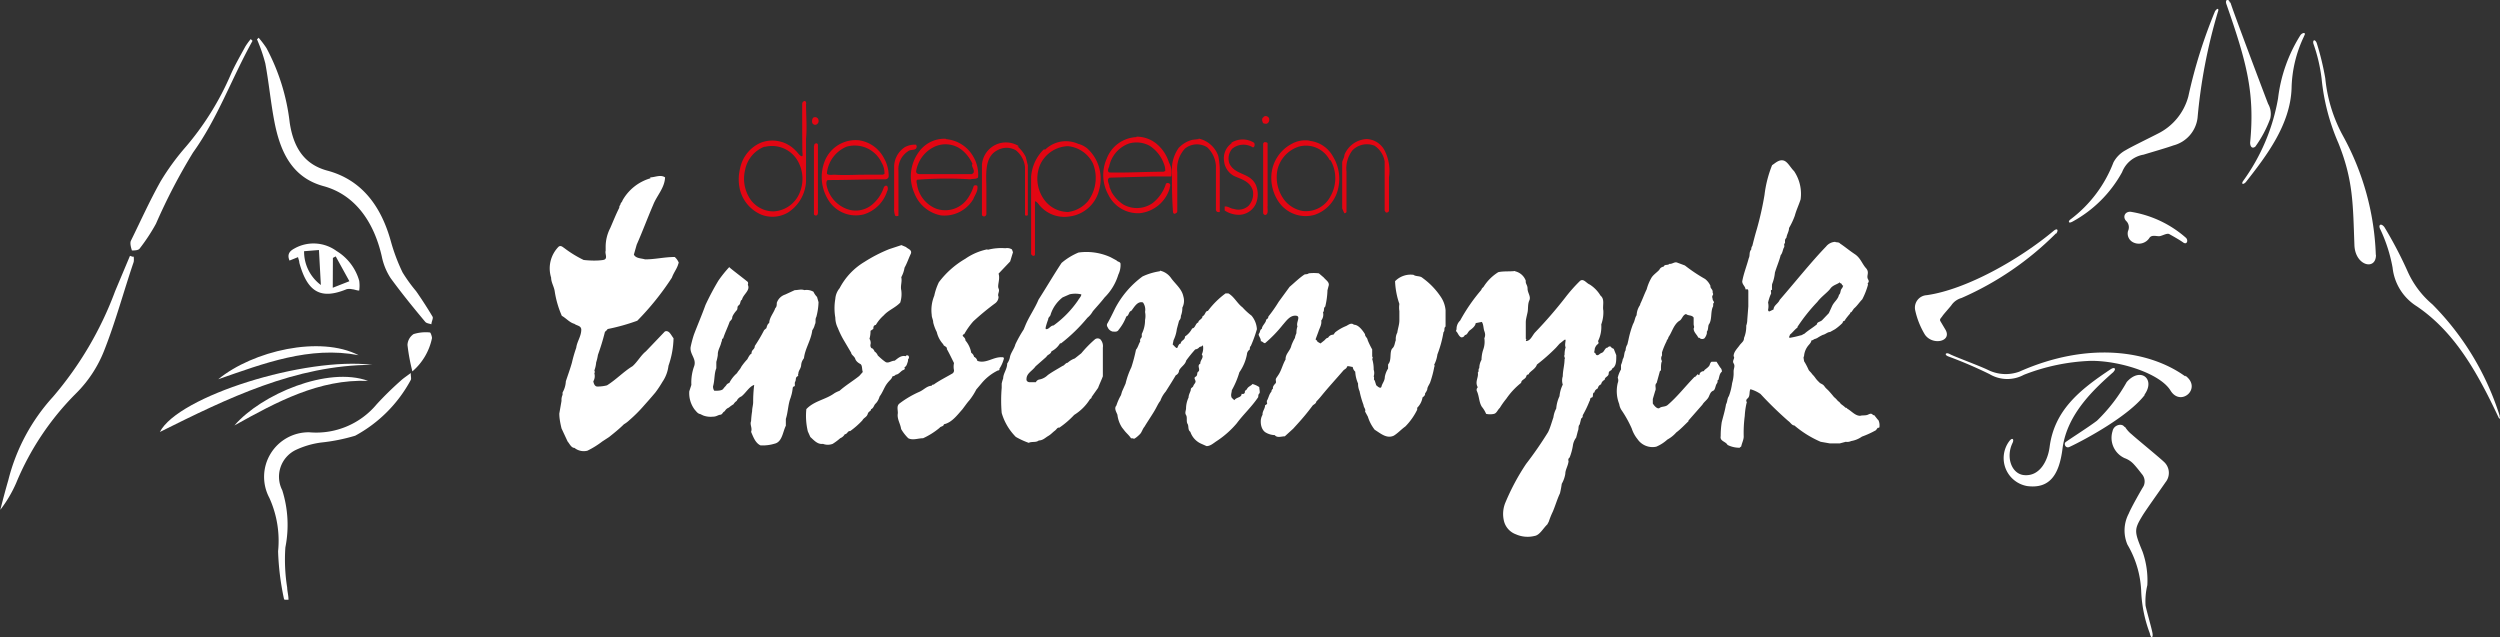 <svg xmlns="http://www.w3.org/2000/svg" viewBox="0 0 168.29 42.89"><rect x="0" y="0" width="168.29" height="42.89" fill="#333333" stroke="none"/><defs><style>.cls-1{fill:#fff;}.cls-2{fill:#e30613;}</style></defs><title>dptw-diap-logo</title><g id="Layer_2" data-name="Layer 2"><g id="Laag_1" data-name="Laag 1"><path class="cls-1" d="M168.27,28a18.53,18.53,0,0,0-4.53-7.51,6.22,6.22,0,0,1-1.66-2.2,27.4,27.4,0,0,0-1.57-3c-.23-.3-.45-.16-.27.16a10.35,10.35,0,0,1,.82,2.57,3.51,3.51,0,0,0,1.63,2.6c2.55,1.73,4.06,4.42,5.49,7.45.09.2.14.11.08-.05"/><path class="cls-1" d="M159.94,17.17c0,1.06-1.4.73-1.45-.67-.1-2.72-.07-4.36-1.08-6.87a14.33,14.33,0,0,1-1.13-4.35A11,11,0,0,0,155.75,3c-.11-.27.06-.43.2-.11a18.09,18.09,0,0,1,.58,2.39,10.1,10.1,0,0,0,1.22,3.92,17.86,17.86,0,0,1,2.18,7.94"/><path class="cls-1" d="M155.09,2.44c.19-.28-.08-.27-.23-.08a10.22,10.22,0,0,0-1.51,4.26A13.35,13.35,0,0,1,151,12.18c-.15.22,0,.27.18.08,1.39-1.77,3-3.87,3.08-6.33a8.46,8.46,0,0,1,.84-3.49"/><path class="cls-1" d="M150.1.16c-.06-.25-.34-.22-.23.11,1.35,3.88,1.93,5.95,1.6,9.33,0,.29.15.43.35.27a7.83,7.83,0,0,0,1-1.88,1.34,1.34,0,0,0-.14-1c-.2-.51-2.41-6.36-2.53-6.81"/><path class="cls-1" d="M149.29.83c.1-.25,0-.33-.18-.08a33.59,33.59,0,0,0-1.8,5.74A3.92,3.92,0,0,1,145.25,9c-.46.24-1.8.89-2.14,1.1a2,2,0,0,0-.84.83,8.68,8.68,0,0,1-2.88,3.83c-.18.12-.17.32.12.16a8.38,8.38,0,0,0,3.34-3.33,1.89,1.89,0,0,1,1.45-1.18c.35-.11,1.63-.48,2-.62a2.19,2.19,0,0,0,1.63-1.85A36.12,36.12,0,0,1,149.29.83"/><path class="cls-1" d="M147.14,16c.19.17.08.51-.18.32s-.79-.48-.93-.56-.41.08-.61.13-.54-.12-.72.11a.85.85,0,0,1-1.13.3.66.66,0,0,1-.32-.75.59.59,0,0,0-.09-.64c-.33-.3-.1-.74.35-.64A7.39,7.39,0,0,1,147.14,16"/><path class="cls-1" d="M138.4,15.74c.17-.19.14-.45-.17-.19-2.26,1.89-5.85,3.94-8.53,4.32a.84.84,0,0,0-.78,1,5.34,5.34,0,0,0,.66,1.66c.53.76,1.88.45,1.36-.37l-.32-.54c-.08-.14.06-.22.14-.35s.58-.67.64-.78a1.24,1.24,0,0,1,.64-.43,20.65,20.65,0,0,0,6.36-4.35"/><path class="cls-1" d="M147.11,25.29c1.15.84-.31,2.13-1,1s-3.33-2-5.34-2a13.68,13.68,0,0,0-4.53.94,2.34,2.34,0,0,1-2.32-.05A29.57,29.57,0,0,0,131.17,24c-.32-.11-.2-.32.09-.16s2.06.81,2.58,1.07a2.68,2.68,0,0,0,2.09.11c4.63-2.06,8.76-1.43,11.18.32"/><path class="cls-1" d="M142.29,25c.15-.13.1-.35-.23-.13-2.09,1.39-3.77,2.76-4.09,5.23-.11.85-.63,2-1.74,1.88-.83-.1-1.21-1.21-.76-2.15.13-.26,0-.43-.23-.11a1.91,1.91,0,0,0,1.22,3c1.54.2,2.16-.79,2.38-2.52.3-2.39,2.24-4.1,3.45-5.18"/><path class="cls-1" d="M144.35,26.58c.78-1.07-.27-1.91-1.19-.86a11.32,11.32,0,0,1-2,2.6c-.62.47-2,1.34-2.12,1.45s0,.43.26.32c1.09-.51,4-2.09,5.08-3.51"/><path class="cls-1" d="M143,28.73c-.16-.26-.71-.13-.79.29a1.5,1.5,0,0,0,.81,1.82,1.53,1.53,0,0,1,.58.37c.2.21.41.48.58.7a.75.75,0,0,1,.12.81c-.15.24-.84,1.45-1,1.85a2.43,2.43,0,0,0-.09,2.09,6.7,6.7,0,0,1,.93,3.22,9,9,0,0,0,.58,2.76c.06.35.23.32.18,0s-.41-1.55-.47-1.88a4.7,4.7,0,0,1,.12-1.37,5.81,5.81,0,0,0-.32-2.25c-.56-1.37-.59-1.47,0-2.44.23-.38,1.34-1.93,1.54-2.23a1,1,0,0,0-.06-1.34c-.29-.29-1.91-1.61-2.2-1.88a2.05,2.05,0,0,1-.46-.51"/><path class="cls-1" d="M17.43,2.52l-.13.13a10.92,10.92,0,0,1,.56,1.62c.24,1.29.36,2.61.61,3.91.4,2.09,1.22,3.78,3.31,4.35s3.38,2.36,3.92,4.73a4.18,4.18,0,0,0,.6,1.47c.73,1,1.54,2,2.33,2.94.09.1.27.11.41.16,0-.17.14-.4.08-.51-.35-.59-.72-1.16-1.11-1.72a10.53,10.53,0,0,1-.91-1.26,12.46,12.46,0,0,1-.79-2.1c-.67-2.42-2-4.14-4.26-4.75-1.58-.42-2.3-1.57-2.55-3.25a14,14,0,0,0-1.56-5,6.94,6.94,0,0,0-.53-.7"/><path class="cls-1" d="M8.92,17.28l-.17-.06-1,2.38a23.46,23.46,0,0,1-4.19,7.12,13,13,0,0,0-3,5.6c-.19.65-.36,1.3-.54,2a8.52,8.52,0,0,0,1.07-1.81,18.52,18.52,0,0,1,4-6A8.37,8.37,0,0,0,7,23.63c.77-1.94,1.32-4,2-6a1.23,1.23,0,0,0,0-.35"/><path class="cls-1" d="M19.16,40.37l.26,0c0-.28-.08-.55-.09-.83a11.88,11.88,0,0,1-.12-2.69A7.76,7.76,0,0,0,19,33a2,2,0,0,1,.93-2.72,5.79,5.79,0,0,1,1.68-.49,12.39,12.39,0,0,0,2.3-.46,9.23,9.23,0,0,0,3.74-3.75c.05-.08,0-.23,0-.47-.29.22-.51.36-.7.54a22.07,22.07,0,0,0-1.59,1.56,5.3,5.3,0,0,1-4.54,1.89,3,3,0,0,0-2.69,4.41,7,7,0,0,1,.59,3.6,17.78,17.78,0,0,0,.4,3.22"/><path class="cls-1" d="M17,2.75l-.12-.12a4.52,4.52,0,0,0-.37.51c-.34.63-.71,1.26-1,1.93a19.1,19.1,0,0,1-3,4.81,16.4,16.4,0,0,0-1.7,2.33c-.73,1.3-1.35,2.68-2,4-.07.16,0,.43.07.65.18,0,.44,0,.53-.14a12.53,12.53,0,0,0,1.09-1.66A39.21,39.21,0,0,1,13,10.26c1.66-2.31,2.6-5,4-7.51"/><path class="cls-1" d="M25.06,24.56C20.55,24,12,26.67,10.76,29.08c4.56-2.27,9.13-4.51,14.29-4.52"/><path class="cls-1" d="M24.14,23.91c-2.6-1.34-7.1-.3-9.45,1.62,3.08-1.07,6.14-2.25,9.45-1.62"/><path class="cls-1" d="M24.78,25.64c-2.72-1-7.2.91-9,3,2.85-1.59,5.71-3.13,9-3"/><path class="cls-1" d="M27.76,25a4,4,0,0,0,1.32-2.24c0-.11-.09-.38-.14-.38a2.76,2.76,0,0,0-1.1.11.93.93,0,0,0-.41.73A13.24,13.24,0,0,0,27.76,25"/><path class="cls-1" d="M20.06,17.31l-.57.23c-.21-.49.1-.69.36-.83a2.62,2.62,0,0,1,2.81.19,3.44,3.44,0,0,1,1.52,2,2.38,2.38,0,0,1,0,.66c-.16,0-.32-.08-.48-.09a.79.79,0,0,0-.37,0c-1.73.71-2.63.21-3.18-1.78,0-.12-.06-.25-.09-.39m1.54,1.9-.13-2.37-1,.08a2.8,2.8,0,0,0,1.15,2.29m.78.17,1.12-.44-.92-1.67-.19.1Z"/><path class="cls-2" d="M73.57,11a2.6,2.6,0,0,1-.34,2.55,2.11,2.11,0,0,1-1.33.72,2,2,0,0,1-1.55-.75A2.42,2.42,0,0,1,70,11.13a2.13,2.13,0,0,1,1.89-1.29A2.09,2.09,0,0,1,73.57,11m16-.21a2.45,2.45,0,0,1,0,2.41,1.85,1.85,0,0,1-1.89,1,2,2,0,0,1-1.21-.72A2.53,2.53,0,0,1,86,11.4a2.16,2.16,0,0,1,1.43-1.53,1.8,1.8,0,0,1,2.08.91M51.47,9.87a2.1,2.1,0,0,0-1.31,1.56,2.48,2.48,0,0,0,.36,2,1.9,1.9,0,0,0,1.55.8A2,2,0,0,0,53.82,13a2.44,2.44,0,0,0-.12-2.17,2,2,0,0,0-2.23-.94m7.9,1.1a1.43,1.43,0,0,1,.17.72l-.12.05H58.18c-.65,0-1.31.05-2,0-.17,0-.36.05-.51-.05l0-.11A2.17,2.17,0,0,1,57,9.87,2,2,0,0,1,59.37,11m6.06.08c0,.21.19.35.1.56l-.1.08-2.45,0c-.36,0-.75,0-1.09,0-.1,0-.22-.05-.22-.19A2.21,2.21,0,0,1,62.86,9.9a1.77,1.77,0,0,1,2,.29,2.55,2.55,0,0,1,.61.86m-3.8-1.31a1.41,1.41,0,0,0-.75.16,1.6,1.6,0,0,0-.73,1.29c0,.94,0,1.88,0,2.79a1.3,1.3,0,0,0,.07.54.22.22,0,0,0,.22,0c0-1,0-2,0-3a1.44,1.44,0,0,1,.65-1.34c.19-.16.56,0,.58-.32Zm-6.76-.08c-.1,0-.1.13-.12.21,0,1.53,0,3,0,4.56a.17.17,0,0,0,.15.08c.19-.05.1-.35.12-.51,0-1.42,0-2.79,0-4.24a.11.11,0,0,0-.14-.11m30.21-.08a.13.13,0,0,0-.1.13c0,1.5,0,3.06,0,4.61a.15.15,0,0,0,.15.16c.24-.05.12-.43.15-.62,0-1.37,0-2.79,0-4.18,0-.11-.12-.08-.19-.11M78.34,11a1.26,1.26,0,0,1,.1.51l-.12.05c-1.24,0-2.42.08-3.66.05-.12-.08-.07-.24,0-.38A2.08,2.08,0,0,1,76,9.66a1.84,1.84,0,0,1,1.4.16A2.42,2.42,0,0,1,78.34,11M68.6,9.85a1.62,1.62,0,0,0-2.5,1.26l0,2.81,0,.54c0,.05.07.11.15.11a.17.17,0,0,0,.15-.16l0-1.69c0-.91-.17-2.14.73-2.6a1.25,1.25,0,0,1,1.26,0A1.68,1.68,0,0,1,69,11.24c0,1,0,2.12,0,3.16l0,.08a.14.14,0,0,0,.19,0l0-.7V11.13l-.14-.56a2.24,2.24,0,0,0-.56-.72m1.77.21a2.87,2.87,0,0,0-.85,1.85l0,2.68c0,.83,0,1.69,0,2.52l.07.08c.07.05.17.05.19-.05,0-1,0-2.06,0-3.06,0-.19,0-.35,0-.48s.17.05.22.11a2.18,2.18,0,0,0,2.11.86A2.35,2.35,0,0,0,74,12.74,2.76,2.76,0,0,0,73.2,10a1.58,1.58,0,0,0-.63-.32,2,2,0,0,0-2.2.38m17.8-.59A1.85,1.85,0,0,0,87,9.66a2.57,2.57,0,0,0-1.41,2.06,2.87,2.87,0,0,0,.44,1.8,2.2,2.2,0,0,0,2.47.94,2.42,2.42,0,0,0,1.53-1.58,2.88,2.88,0,0,0-.29-2.33,2.05,2.05,0,0,0-1.6-1.07m-5.23.16a1.24,1.24,0,0,0-.51,1.21,1.28,1.28,0,0,0,.68,1c.46.21,1.09.35,1.26,1a1.19,1.19,0,0,1-.29,1,1,1,0,0,1-1,.21c-.19,0-.39-.19-.61-.16,0,.08,0,.19,0,.27a1.77,1.77,0,0,0,1,.29,1.28,1.28,0,0,0,1.09-.72,1.65,1.65,0,0,0,0-1.31c-.41-.83-1.38-.62-1.77-1.42a1,1,0,0,1,.19-1,1.19,1.19,0,0,1,1.4-.08l.07-.05a.27.27,0,0,0,0-.27,1.43,1.43,0,0,0-1.53,0m-25-.16a2.24,2.24,0,0,0-2.35,1.34,2.92,2.92,0,0,0,.31,2.81,2.17,2.17,0,0,0,2.3.83,2.39,2.39,0,0,0,1.57-1.56.35.35,0,0,0,0-.35c-.1-.05-.17,0-.22.08a2.54,2.54,0,0,1-.8,1.18,1.72,1.72,0,0,1-1.74.27,2.15,2.15,0,0,1-1.33-1.66c0-.11,0-.24.1-.27,1.26,0,2.57-.05,3.85-.05a.24.24,0,0,0,.24-.16,2.4,2.4,0,0,0-.34-1.31,2.25,2.25,0,0,0-1.62-1.15m5.79-.11,0,0a2.11,2.11,0,0,0-1.79.88A2.78,2.78,0,0,0,61.55,13a2.4,2.4,0,0,0,1.79,1.5,2.26,2.26,0,0,0,2.18-1.1c.1-.27.34-.54.27-.89a.21.21,0,0,0-.24,0,3,3,0,0,1-.44.89,1.83,1.83,0,0,1-2.11.64,2.09,2.09,0,0,1-1.26-1.56c0-.11-.1-.29,0-.38C63,12,64.14,12,65.33,12.07c.19-.05.41,0,.51-.13a2.36,2.36,0,0,0-.29-1.34,2.33,2.33,0,0,0-1.84-1.23M92,9.36a1.7,1.7,0,0,0-1.5,1.07c0,.21-.15.35-.15.54,0,1,0,2.06,0,3.06l.14.32a.14.14,0,0,0,.15-.08c0-.88,0-1.8,0-2.71a2,2,0,0,1,.41-1.45,1.37,1.37,0,0,1,1.48-.3,1.56,1.56,0,0,1,.68,1.07l0,3.3.07.11c.07.05.17,0,.22-.08,0-.75,0-1.56,0-2.28a3,3,0,0,0-.32-1.85A1.43,1.43,0,0,0,92,9.36m-11.27,0-.46.05a1.94,1.94,0,0,0-.92.54,2.49,2.49,0,0,0-.46,1.56c0,.88,0,1.82.07,2.73,0,.11.07.19.17.13s.12-.08.12-.16l0-2.63A2,2,0,0,1,79.77,10a1.29,1.29,0,0,1,1.5-.08,1.88,1.88,0,0,1,.58,1.23c0,1,0,2,0,3l.07.11c.07,0,.15.05.19,0l0-2.15v-.75a5.22,5.22,0,0,0-.1-.86,1.81,1.81,0,0,0-1.36-1.18M76.5,9.23a2.24,2.24,0,0,0-2,1.45,2.72,2.72,0,0,0,.1,2.41,2.22,2.22,0,0,0,2.13,1.26,2.37,2.37,0,0,0,2-1.64c0-.11.1-.24,0-.35a.2.2,0,0,0-.24,0,2.65,2.65,0,0,1-.9,1.31,1.85,1.85,0,0,1-2,.08,2.52,2.52,0,0,1-.75-.8l-.15-.35c0-.21-.24-.51,0-.64l2.86-.08h.39c.31,0,.61,0,.9,0a1.38,1.38,0,0,0-.15-.94,2.65,2.65,0,0,0-.8-1.23,2.11,2.11,0,0,0-1.38-.51M54.84,7.89c-.15,0-.19.19-.17.35a.21.21,0,0,0,.24.16.26.26,0,0,0,.19-.3c0-.11-.12-.24-.27-.21M85,7.92a.32.32,0,0,0,0,.3c0,.11.17.11.27.11a.29.29,0,0,0,.17-.3c0-.19-.31-.32-.41-.11M54.26,7c0,.78.07,1.58,0,2.33v2.87a2.65,2.65,0,0,1-1.19,2.09,2.06,2.06,0,0,1-1.82.16,2.49,2.49,0,0,1-1.43-1.64,3,3,0,0,1,0-1.47A2.39,2.39,0,0,1,51.23,9.6a2.16,2.16,0,0,1,2.35.56c.12.11.22.29.36.35s.07-.21.07-.32C54,9.12,54,8,54,7a.2.2,0,0,1,.12-.19c.12-.05.15.08.15.19"/><path class="cls-1" d="M72.79,19.82c0,.13-.15.27-.22.4a6.89,6.89,0,0,1-1.65,1.69c-.22,0-.31.29-.53.24l0-.11a4.52,4.52,0,0,1,.17-.54c0-.16.15-.19.17-.35a2.39,2.39,0,0,1,.8-1.13l.48-.21a1.77,1.77,0,0,1,.75,0M123.86,19c-.22.16-.48.19-.65.43s-.61.54-.87.89A11.91,11.91,0,0,0,121,22l0,.05c-.19.13-.34.35-.51.48,0,.08-.12.19,0,.21a6.37,6.37,0,0,0,.7-.16c.1,0,.17-.08.27-.11.27-.24.56-.4.85-.64,0-.16.22-.16.34-.27l0,0,.46-.48.22-.48c.12-.27.41-.46.46-.75.14-.11.07-.32.22-.46l.07-.16c-.1,0-.1-.21-.22-.16M88.78,18.4a2.85,2.85,0,0,0-.68,0c-.1.08-.22.05-.29.08-.36.24-.68.56-1,.83l-.73,1a9.55,9.55,0,0,1-.7,1c0,.11-.07.16-.15.21,0,.21-.27.38-.29.62-.14.05-.1.21-.19.32s.15.3.12.51c.12,0,.17.13.29.13a8.79,8.79,0,0,0,1.19-1.23c.24-.27.48-.64.87-.62s0,.46.12.72a1.36,1.36,0,0,0-.07.46,1.2,1.2,0,0,0-.1.32,3.22,3.22,0,0,0-.24.51c-.07.35-.41.56-.39.94-.19.32-.27.7-.46,1s-.22.27-.19.46-.1.16-.1.24a.29.29,0,0,0-.1.27.21.21,0,0,0-.1.19c-.17.19-.19.43-.31.62l0,.11c.07.11-.07.16-.12.19,0,.24-.19.4-.17.64a.89.89,0,0,0-.12.48c0,.27.1.56.31.7a1.26,1.26,0,0,0,.63.19c.17.21.46.08.68.08l.56-.51.29-.32a15.18,15.18,0,0,0,1-1.21c.07-.11.24-.13.27-.3a4.88,4.88,0,0,0,.34-.38c.48-.59,1-1.15,1.48-1.71.07-.08.22-.13.24-.24s.27,0,.39,0a.51.51,0,0,0,.17.32,2.28,2.28,0,0,0,.19.8,1.18,1.18,0,0,0,.1.51,6,6,0,0,0,.27.94c0,.16.17.27.1.43l.19.35a2.71,2.71,0,0,0,.46.88c.39.24.8.62,1.28.4.27-.16.51-.43.78-.62a4.28,4.28,0,0,0,.8-1.13v-.13a1.27,1.27,0,0,0,.36-.7c.07-.05.19-.13.17-.27a.9.9,0,0,0,.15-.27c0-.16.12-.29.19-.46a6.86,6.86,0,0,0,.27-1c0-.05.07-.13,0-.19a2.1,2.1,0,0,0,.22-.7,7.56,7.56,0,0,0,.41-1.5c.12-.11,0-.27.14-.38,0-.35,0-.72,0-1.1A1.9,1.9,0,0,0,97,20a4.93,4.93,0,0,0-1.24-1.29c-.17-.16-.44-.08-.61-.21a1.46,1.46,0,0,0-1.24.43,5.33,5.33,0,0,0,.29,1.53,1.58,1.58,0,0,0,0,.48v.62c0,.29-.1.54-.14.83a.91.91,0,0,0-.1.51c-.07.16-.07.4-.22.54s-.12.46-.15.7-.07.27-.15.4l0,.27a1.57,1.57,0,0,0-.22.56c0,.27-.17.43-.22.64s-.27,0-.36-.08l-.1-.32c-.1-.05,0-.19-.07-.27a.73.73,0,0,0,0-.46,2.35,2.35,0,0,0-.1-.72.11.11,0,0,0,0-.16c0-.16,0-.32,0-.48a5.18,5.18,0,0,1-.31-.64c0-.13-.19-.24-.17-.38-.17-.27-.44-.64-.75-.64-.17-.16-.36,0-.51.08a3,3,0,0,0-.75.43l-.12.16a.39.39,0,0,0-.36.21c-.12,0-.19.13-.27.19l-.24.19L88.68,23c0-.08-.1-.11-.12-.16l.19-.51c.07-.24.24-.48.19-.75a.66.66,0,0,0,.12-.56c.12-.11,0-.27.15-.38a5.36,5.36,0,0,0,.15-1.1l.07-.27c.1-.27-.17-.4-.32-.59ZM102,18.24c-.34.05-.77,0-1.14.08a3.1,3.1,0,0,0-1,1s-.14.11-.14.19a11.94,11.94,0,0,0-1.43,2.07.76.76,0,0,0-.24.59s-.07.11,0,.16.15.32.32.38a.24.24,0,0,0,.24-.16c.17,0,.19-.21.34-.32s.36-.27.39-.48l.41-.08c.12.16.1.43.17.62s.07.32,0,.48a1.55,1.55,0,0,1-.07.75,2.19,2.19,0,0,0-.12.7,1.14,1.14,0,0,0-.15.56c-.1.08,0,.24-.1.29.07.35-.22.62,0,1a.23.23,0,0,0-.07.24c.17.35.14.75.34,1.07a1.94,1.94,0,0,1,.29.48,1.21,1.21,0,0,0,.53,0c.19-.05.24-.27.39-.4a5.33,5.33,0,0,1,.44-.62,4.86,4.86,0,0,1,1-1.07c0-.21.29-.24.34-.43s.19-.08.19-.21c.19-.21.44-.32.53-.59a12.79,12.79,0,0,0,1.28-1.13l.24-.27.34-.27h.07c0,.16-.07.35,0,.51a1.73,1.73,0,0,0-.07.51c-.07.11.07.21,0,.29,0,.38-.12.78-.12,1.15a.9.9,0,0,0,0,.56,2.19,2.19,0,0,0-.22.78,2.34,2.34,0,0,0-.22.83,1.68,1.68,0,0,0-.19.59c-.12.35-.22.72-.36,1a25,25,0,0,1-1.48,2.14,15.19,15.19,0,0,0-1.38,2.57,2,2,0,0,0-.1,1.31,1.28,1.28,0,0,0,.8.86,1.94,1.94,0,0,0,1.24.11c.36-.05.58-.51.87-.78l.1-.19a5.3,5.3,0,0,1,.27-.67c.17-.4.29-.83.48-1.23a5.9,5.9,0,0,0,.12-.64,2,2,0,0,0,.24-.67c0-.29.19-.54.22-.86a.19.19,0,0,1,.07-.24,3.82,3.82,0,0,0,.22-.8l0,0a1.13,1.13,0,0,1,.22-.54l.12-.46c.07-.13,0-.32.12-.43l.1-.4a.19.19,0,0,0,.1-.21A7.33,7.33,0,0,0,107,27c.07-.08,0-.21.15-.24s0-.32.19-.35c0-.13.12-.21.22-.27a.34.34,0,0,1,.22-.27.41.41,0,0,1,.24-.3c0-.21.27-.21.27-.43s.22-.16.22-.32c.31-.16.29-.56.29-.91l-.17-.43a.43.43,0,0,1-.22-.16.19.19,0,0,0-.19.08c-.19,0-.22.29-.39.35s-.19.16-.31.16-.1-.16-.17-.16,0-.16,0-.24.1-.29.22-.35a.14.14,0,0,0,0-.19,2.17,2.17,0,0,0,.22-1.13,2.38,2.38,0,0,0,.14-.94c-.07-.32.12-.75-.19-1a2.27,2.27,0,0,0-.73-.75c-.22-.08-.41-.43-.65-.24a10.43,10.43,0,0,0-1,1.13,29.49,29.49,0,0,1-2,2.31c-.19.19-.29.51-.53.59s0-.13-.12-.13v-.72l0-.4c0-.19.07-.43.12-.67s0-.54.12-.8-.12-.51-.12-.78-.15-.32-.12-.54a1,1,0,0,0-.73-.64m-23.91,0a4.24,4.24,0,0,0-1.16.35,6.27,6.27,0,0,0-1.84,2.14c-.17.35-.34.7-.51,1a.22.22,0,0,0,0,.27.49.49,0,0,0,.34.3c.14,0,.31.05.41-.13a3.16,3.16,0,0,0,.51-.89c.19-.05.14-.32.34-.38.19-.24.41-.67.78-.56a.83.83,0,0,1,.14.64,1.33,1.33,0,0,1,0,.54,2.05,2.05,0,0,1-.22.94l0,.21c-.07.08-.15.19-.1.29-.12.19-.15.4-.29.56a10.58,10.58,0,0,1-.31,1.18,5.25,5.25,0,0,0-.39,1.1l-.24.54-.07.24a3.5,3.5,0,0,0-.31.7c-.17.19,0,.43.07.62a2,2,0,0,0,.31.86l.15.19c.14.19.29.29.44.51,0,.05.15,0,.19.05s.32-.19.44-.32.17-.35.29-.48c.19-.32.41-.64.63-1s.27-.54.44-.75a1.93,1.93,0,0,1,.36-.62c.22-.35.46-.72.68-1.1a.37.37,0,0,0,.22-.32c.14-.27.41-.38.48-.67a8.76,8.76,0,0,1,.61-.75.41.41,0,0,0,.24-.11c.07-.11.24-.05.27-.19a1,1,0,0,1-.07.64c.17.21-.12.38-.1.62-.27.13.07.43-.17.56-.07.11,0,.24-.15.32s0,.21,0,.32-.12.19-.15.3-.17.11-.17.24-.15.32-.15.54a1.75,1.75,0,0,0-.17.72c0,.16-.1.3,0,.46s0,.43.1.59,0,.4.19.54a1.34,1.34,0,0,0,.73.8l.36.16c.27,0,.48-.21.7-.35a6.28,6.28,0,0,0,1.33-1.18c.46-.62,1-1.1,1.45-1.77,0-.05,0-.19.07-.24s0-.29,0-.43a1.47,1.47,0,0,0-.46-.21c-.1.13-.27.16-.36.32s-.15.08-.15.21-.12.16-.22.13c0,.27-.34.21-.49.43l-.17-.16c-.1-.19,0-.35,0-.51a5.77,5.77,0,0,0,.51-1.21,3.1,3.1,0,0,0,.51-1.21l0,0a.4.4,0,0,1,.19-.32c0-.08,0-.19.07-.24a8.7,8.7,0,0,0,.41-1.13,1.57,1.57,0,0,0-.36-.91,4.31,4.31,0,0,1-.61-.56c-.36-.27-.56-.72-.95-.94H82.5a5.7,5.7,0,0,0-1.19,1.18c-.19,0-.17.3-.36.35,0,.21-.27.24-.29.43-.19.05-.19.38-.41.4a1.4,1.4,0,0,1-.48.54c0,.27-.27.24-.29.48-.12,0-.17.16-.22.27s-.22-.13-.32-.21L79,22.9a2.4,2.4,0,0,0,.22-.75l.15-.56a.41.41,0,0,0,.12-.32,1.43,1.43,0,0,0,.1-.56,1,1,0,0,0,.07-.75c-.1-.51-.53-.83-.82-1.23a1.23,1.23,0,0,0-.75-.51m-29-.24a8.24,8.24,0,0,0-.73.91,17.93,17.93,0,0,0-.87,1.64c-.24.67-.53,1.34-.78,2a8,8,0,0,0-.22.83c-.07.51.44.8.22,1.34a3.22,3.22,0,0,0-.17,1.21l-.14.43a1.84,1.84,0,0,0,.36,1.23c.1.11.21.28.37.3l.21.1a1.43,1.43,0,0,0,.63.08c.27,0,.34-.11.51-.13s.14-.16.31-.24a.5.5,0,0,1,.27-.24,2.32,2.32,0,0,1,.32-.23.62.62,0,0,1,.21-.22.59.59,0,0,1,.31-.3c.29-.21.53-.67.87-.78a9.08,9.08,0,0,0-.07,1.15c0,.22-.07.4-.07.62a6.18,6.18,0,0,0-.07.67c-.1.24.1.46,0,.72.15.35.29.75.63.91a2.71,2.71,0,0,0,.94-.11c.53-.11.56-.8.77-1.21l0-.46c.15-.46.15-1,.32-1.42l.07-.24a2.94,2.94,0,0,0,.07-.4s0-.11.1-.13,0-.21.07-.32,0-.27.14-.35,0-.13.07-.16c0-.24.17-.35.19-.59s.1-.35.19-.48c.07-.64.48-1.21.56-1.88a1,1,0,0,0,.17-.38c.1-.16,0-.35.1-.51a4.2,4.2,0,0,0,.15-1l-.1-.35a1.21,1.21,0,0,1-.24-.35.92.92,0,0,0-.61-.11c-.24-.08-.41,0-.65,0l-.65.3a.87.87,0,0,0-.56.56c0,.11,0,.27-.1.35-.12.35-.39.62-.41,1-.12.08-.15.21-.19.35l-.15.13a10.52,10.52,0,0,1-.63,1.07c0,.19-.14.24-.19.35s0,.16-.07.19-.17.21-.24.35a4,4,0,0,0-.41.51c-.08.18-.18.24-.29.43a2.17,2.17,0,0,0-.48.59c0,.08-.16.09-.22.19s-.13.14-.22.27-.37.14-.61.13A.48.48,0,0,1,48,26c.12-.4.07-.86.22-1.21,0-.19,0-.27,0-.43h0a3.1,3.1,0,0,0,.1-.46l0-.05c0-.3.19-.54.24-.83.07-.08,0-.21.12-.24.12-.38.31-.75.44-1.13.07-.08.17-.16.17-.27s.17-.35.29-.48,0-.24.15-.35.07-.3.22-.38c.07-.35.58-.62.39-1a.25.25,0,0,0,0-.19c-.39-.32-.8-.62-1.19-.94Zm62.33,8.34c.1-.19-.07-.4.1-.54l.22-.8.07-.05c0-.05,0-.16,0-.19s0-.32.07-.43a.35.35,0,0,1,0-.38c0-.08,0-.21,0-.21a5,5,0,0,1,.31-.75c0-.08.12-.16.12-.27.24-.32.34-.83.73-1.1.19-.08.22-.4.46-.46.15.13.39.05.51.24,0,.13,0,.3,0,.43s.07.19,0,.3c0,.27.22.4.31.62,0,0,.1,0,.12.05a.28.28,0,0,0,.29,0,.76.76,0,0,0,.17-.35l0,0,0-.11c.1-.11.07-.3.12-.46.24-.32.12-.8.27-1.18.07-.08,0-.24.07-.29s-.07-.16-.07-.24-.07-.16,0-.27,0-.13,0-.19,0-.08,0-.05c0-.19-.17-.21-.15-.4a1.23,1.23,0,0,0-.36-.46,11,11,0,0,1-1.36-.91l-.51-.19c-.19-.08-.34.11-.53.08-.12.13-.31,0-.39.19a.36.36,0,0,0-.29.21c-.17.19-.44.35-.56.59a3.06,3.06,0,0,0-.29.72c-.17.35-.29.7-.44,1v.05a1.32,1.32,0,0,0-.24.7c-.12.16-.12.4-.24.59a6.74,6.74,0,0,0-.31,1.07l-.07.3a.78.78,0,0,0-.12.4c-.12.16-.07.43-.19.59a1.9,1.9,0,0,1-.12.4l0,.3a1.92,1.92,0,0,0-.22.56.45.45,0,0,1,0,.35,2.36,2.36,0,0,0,.1,1.42,1,1,0,0,0,.19.46,7.84,7.84,0,0,1,.65,1.18,2.22,2.22,0,0,0,.39.72,1.22,1.22,0,0,0,1.26.51,2.62,2.62,0,0,0,.75-.48,2.17,2.17,0,0,0,.6-.48c.29-.21.56-.51.82-.75v-.05l.94-1.07c.12-.21.34-.32.44-.56s.15-.32.29-.38.14-.35.24-.48,0-.24.1-.24c.07-.19.07-.43.24-.56a.36.36,0,0,0-.12-.29h0l-.24-.38c-.1,0-.24,0-.31,0s-.12.11-.15.21-.17.21-.29.3-.07.13-.15.13-.22.08-.24.19-.07.08-.12,0l-.1.11c-.07,0,0,.08-.12.08-.63.64-1.16,1.34-1.82,1.9-.17.13-.39.08-.53.19s-.36-.13-.46-.3l0-.3Zm-36.65-9A3.9,3.9,0,0,0,72.6,17a4.27,4.27,0,0,0-1.14.7c-.53.8-1,1.61-1.55,2.47-.24.59-.65,1.15-.9,1.77l-.1.24a8.33,8.33,0,0,0-.56,1c-.07.29-.29.54-.36.83a1.07,1.07,0,0,1-.19.46c0,.38-.27.67-.27,1a2.66,2.66,0,0,0-.1.35c0,.11,0,.21,0,.29a9.87,9.87,0,0,0,0,1.69,3.79,3.79,0,0,0,.95,1.61,5.19,5.19,0,0,0,.87.4c.22-.11.48,0,.68-.16.27,0,.44-.19.63-.3s.29-.24.44-.35.17-.24.31-.21a6,6,0,0,0,1-.86,3.29,3.29,0,0,0,1.07-1.07s.12-.05.1-.13l.44-.62c.1-.27.22-.51.32-.78,0-.67,0-1.23,0-1.88l0-.05a.68.68,0,0,0-.17-.56.3.3,0,0,0-.36,0,7.89,7.89,0,0,0-.92.94l-.44.35a1.35,1.35,0,0,0-.48.29c-.14,0-.22.19-.34.21-.34.21-.7.4-1,.62a1.08,1.08,0,0,1-.53.29.33.33,0,0,0-.27.19l-.41,0c-.12,0-.24-.08-.22-.21,0-.4.39-.54.61-.86l.73-.64c.07-.16.29-.16.34-.37a1.43,1.43,0,0,0,.58-.54l.07,0a11.13,11.13,0,0,0,1.77-1.72,1.47,1.47,0,0,0,.36-.43c.27-.32.53-.59.8-.94a3.62,3.62,0,0,0,.92-1.53,1.48,1.48,0,0,0,.15-.72c0-.16-.19-.13-.27-.24Zm-8.29-.54a4,4,0,0,0-1.5.64A6,6,0,0,0,63.2,19a4,4,0,0,0-.31.91,2.55,2.55,0,0,0-.17,1.29c0,.19.1.32.1.51a2.89,2.89,0,0,0,.24.64,1.8,1.8,0,0,0,.44.83c0,.13.27.13.24.32.17.3.32.62.48.94a1.11,1.11,0,0,0,0,.48.24.24,0,0,1-.14.24c-.41.24-.8.43-1.19.7,0,.05-.17,0-.17.11-.31,0-.53.27-.82.4l0,0a6.53,6.53,0,0,0-1.36.8c-.19.16-.1.4-.1.64-.07.4.17.7.22,1.07a2.89,2.89,0,0,0,.48.62c.31.16.66,0,1,0a5,5,0,0,0,1.11-.7c.07-.11.27-.08.29-.24.53-.11.9-.62,1.24-1,.17-.22.31-.43.48-.62a4.34,4.34,0,0,0,.46-.72l.34-.4a3.31,3.31,0,0,1,1.11-.88s.15,0,.1-.11a2.25,2.25,0,0,0,.31-.7.09.09,0,0,0-.12-.08c-.58-.05-1.09.46-1.67.24a.39.39,0,0,0-.22-.27.42.42,0,0,0-.19-.27,1.72,1.72,0,0,0-.39-.83c0-.13-.07-.19-.15-.27s0-.14.07-.16a5,5,0,0,1,.61-.86A17.59,17.59,0,0,1,67,20.41a.56.56,0,0,0,.22-.43c-.1-.19.1-.35,0-.56s.12-.62,0-1L68,17.6l.19-.62-.07-.19a.61.61,0,0,0-.44-.08,3.65,3.65,0,0,0-1.21.11m-5.79-.32-.82.27a10,10,0,0,0-1.67.86,4.47,4.47,0,0,0-1.67,1.77,1.26,1.26,0,0,0-.29.72,3.67,3.67,0,0,0,0,1.26,1.62,1.62,0,0,0,.17.7,5.94,5.94,0,0,0,.44.89l.46.78c0,.13.22.24.27.4s.19.27.34.35.1.35.17.54l-.24.27c-.44.35-.9.62-1.33,1a1.89,1.89,0,0,0-.34.16c-.58.43-1.36.51-1.89,1.07a4.46,4.46,0,0,0,.1,1.5l.17.38c.24.21.48.51.85.46a.92.92,0,0,0,.65,0,3.79,3.79,0,0,0,.51-.38.64.64,0,0,0,.31-.27c.17,0,.19-.24.36-.21a5.54,5.54,0,0,0,.82-.72c.1-.19.29-.21.36-.43s.22-.16.22-.32c.19-.08.19-.27.31-.38s.22-.3.27-.48c.22-.29.31-.62.51-.88s.29-.27.36-.48a.3.3,0,0,0,.22-.11c.19,0,.34-.24.48-.3s.15-.08.1-.19c.15-.08.17-.21.22-.35s0-.21.07-.24a.19.19,0,0,0,0-.16c0-.05-.17-.11-.19,0-.31-.08-.53.13-.75.3-.24,0-.44.21-.63.08s-.34-.27-.51-.43a.57.57,0,0,0-.22-.27.42.42,0,0,0-.15-.21c-.1,0-.15-.16-.12-.27s0-.27-.07-.37a1.92,1.92,0,0,0,.07-.54l.19-.13c0-.11,0-.24.17-.27a2.59,2.59,0,0,1,.53-.64c.31-.35.78-.51,1.11-.86a1.91,1.91,0,0,0,.07-.83c-.07-.32.07-.56,0-.88a2,2,0,0,0,.22-.64c.17-.3.27-.62.41-.91s-.19-.35-.31-.48ZM43.79,12a3.17,3.17,0,0,0-1.89,1.5c0,.08-.14.16-.14.29a.22.22,0,0,0-.07.19c-.22.43-.41.91-.61,1.37a2.74,2.74,0,0,0-.31,1.26v.27c-.07.21.19.56-.17.62s-.87.05-1.31,0A7.58,7.58,0,0,1,38,16.71c-.12-.08-.24-.21-.39-.11a2.08,2.08,0,0,0-.51,2.09c0,.32.19.59.24.91a6.5,6.5,0,0,0,.48,1.66c.29.16.53.46.85.54.15.13.44.11.46.38,0,.46-.29.81-.34,1.23a9.19,9.19,0,0,0-.29,1c-.12.43-.27.83-.41,1.26a1.67,1.67,0,0,1-.22.75v.16a.79.79,0,0,0-.07.4l-.15.86c0,.32.07.67.15,1l.41.88c.12.13.24.43.46.43a1,1,0,0,0,.87.19,5.78,5.78,0,0,0,1-.62l.46-.3c.34-.27.7-.56,1-.86a1.91,1.91,0,0,0,.36-.27,9.53,9.53,0,0,0,1-1c.27-.3.48-.54.75-.86a7.25,7.25,0,0,0,.48-.72A2.43,2.43,0,0,0,45,24.62a5.93,5.93,0,0,0,.34-1.85c-.17-.21-.29-.56-.58-.46l-1.28,1.34c-.34.27-.56.7-.9,1-.58.35-1.11.91-1.72,1.29a2.57,2.57,0,0,1-.65.08c-.17,0-.24-.19-.27-.35a.69.69,0,0,0,.07-.54.18.18,0,0,0,0-.19,1.91,1.91,0,0,0,.12-.54,3.17,3.17,0,0,0,.12-.51,15.33,15.33,0,0,0,.46-1.5c0-.08.14-.13.19-.24a13.64,13.64,0,0,0,2-.56,18.37,18.37,0,0,0,2.33-2.9c.1-.29.29-.54.39-.8l.07-.21a1,1,0,0,0-.27-.38c-.7,0-1.31.16-2,.16-.24-.08-.61-.05-.75-.32l.19-.67c.39-.88.73-1.8,1.11-2.68.24-.62.77-1.13.8-1.85-.31-.21-.68,0-1,0m82.68,16.35a.79.79,0,0,1,.07.4c0,.08,0,.11-.12.11l-.12.16a6.1,6.1,0,0,1-.94.43,1.76,1.76,0,0,1-.73.3.6.6,0,0,1-.36.05l-.41.11-.65,0-.63-.11a7,7,0,0,1-1.77-1.1c-.17,0-.27-.21-.41-.3a25,25,0,0,1-1.87-1.82,2.28,2.28,0,0,0-.68-.32c-.1.19,0,.46-.19.62s0,.24-.07.32a5,5,0,0,0-.12.86,8.75,8.75,0,0,0-.07,1.39c0,.21-.12.43-.17.67a.27.27,0,0,0-.1.08,1.77,1.77,0,0,1-.82-.19c-.12-.24-.53-.24-.46-.59a6,6,0,0,1,.07-.94c.1-.4.22-.78.29-1.21.1-.16.07-.38.19-.54a3.93,3.93,0,0,0,.22-.88,2.47,2.47,0,0,0,.1-.59h0V25c0-.21.12-.35,0-.54s.12-.35,0-.48c0-.29.24-.51.39-.72s.31-.27.31-.51a2,2,0,0,0,.15-.75.07.07,0,0,1,0,0c0-.05,0-.05,0-.08a1.18,1.18,0,0,0,.07-.4l.07-.89c0-.08,0-.24,0-.35s0-.46,0-.67-.12-.11-.19-.13c0-.19-.22-.32-.22-.54.1-.54.29-1,.44-1.56.1-.19,0-.4.17-.59a.35.35,0,0,1,.07-.24c.1-.4.19-.75.31-1.15a21.65,21.65,0,0,0,.51-2.28,7.83,7.83,0,0,1,.51-2c.24-.16.46-.38.75-.32s.48.48.73.72a2.74,2.74,0,0,1,.44,1.9c-.12.38-.29.72-.39,1.1a5.1,5.1,0,0,1-.39.83c0,.24-.15.43-.17.64,0,0-.1.11-.1.19s0,.13,0,.19h0c-.12.05,0,.19-.07.29s-.1.4-.22.51c-.1.4-.27.78-.39,1.18a2.73,2.73,0,0,1-.19.78,2.05,2.05,0,0,0,0,.38c-.17,0,0,.21-.1.32a3.32,3.32,0,0,0-.17.54,1.09,1.09,0,0,1,0,.48s0,.13.1.11l.27-.13c0-.27.32-.4.41-.64,1-1.15,2.16-2.6,3.12-3.59a.83.83,0,0,1,.63-.32c0,.05.24,0,.31.11.36.24.61.46,1,.72s.48.64.75.94,0,.51.14.75-.1.24,0,.35a4.86,4.86,0,0,1-.39,1c-.19.19-.36.46-.56.62l-.17.24c-.07,0-.07.05-.1.11a4.69,4.69,0,0,0-.32.4c0,.11-.17.05-.17.21a3.58,3.58,0,0,1-.51.43l-.34.19c-.17,0-.31.16-.48.19a2.91,2.91,0,0,0-.39.22v0l-.12.05,0,0c-.07,0-.17.11-.27.11,0,.16-.19.3-.27.43a1.27,1.27,0,0,0-.22.64c-.07.05,0,.21,0,.32a4.5,4.5,0,0,1,.31.59c.07.11.15.15.24.29a1.87,1.87,0,0,1,.24.29,1.89,1.89,0,0,0,.22.24c.08.09.1.08.22.15s.14.14.21.22.17.16.24.24.18.2.34.4a1.4,1.4,0,0,1,.24.24c.07.07.12.08.18.17s.16.12.36.31c.06,0,.07,0,.11.06.29.16.53.48.87.48.17-.05.36,0,.53-.08s.22-.08.31,0,.09,0,.14.08l.19.24Z"/></g></g></svg>